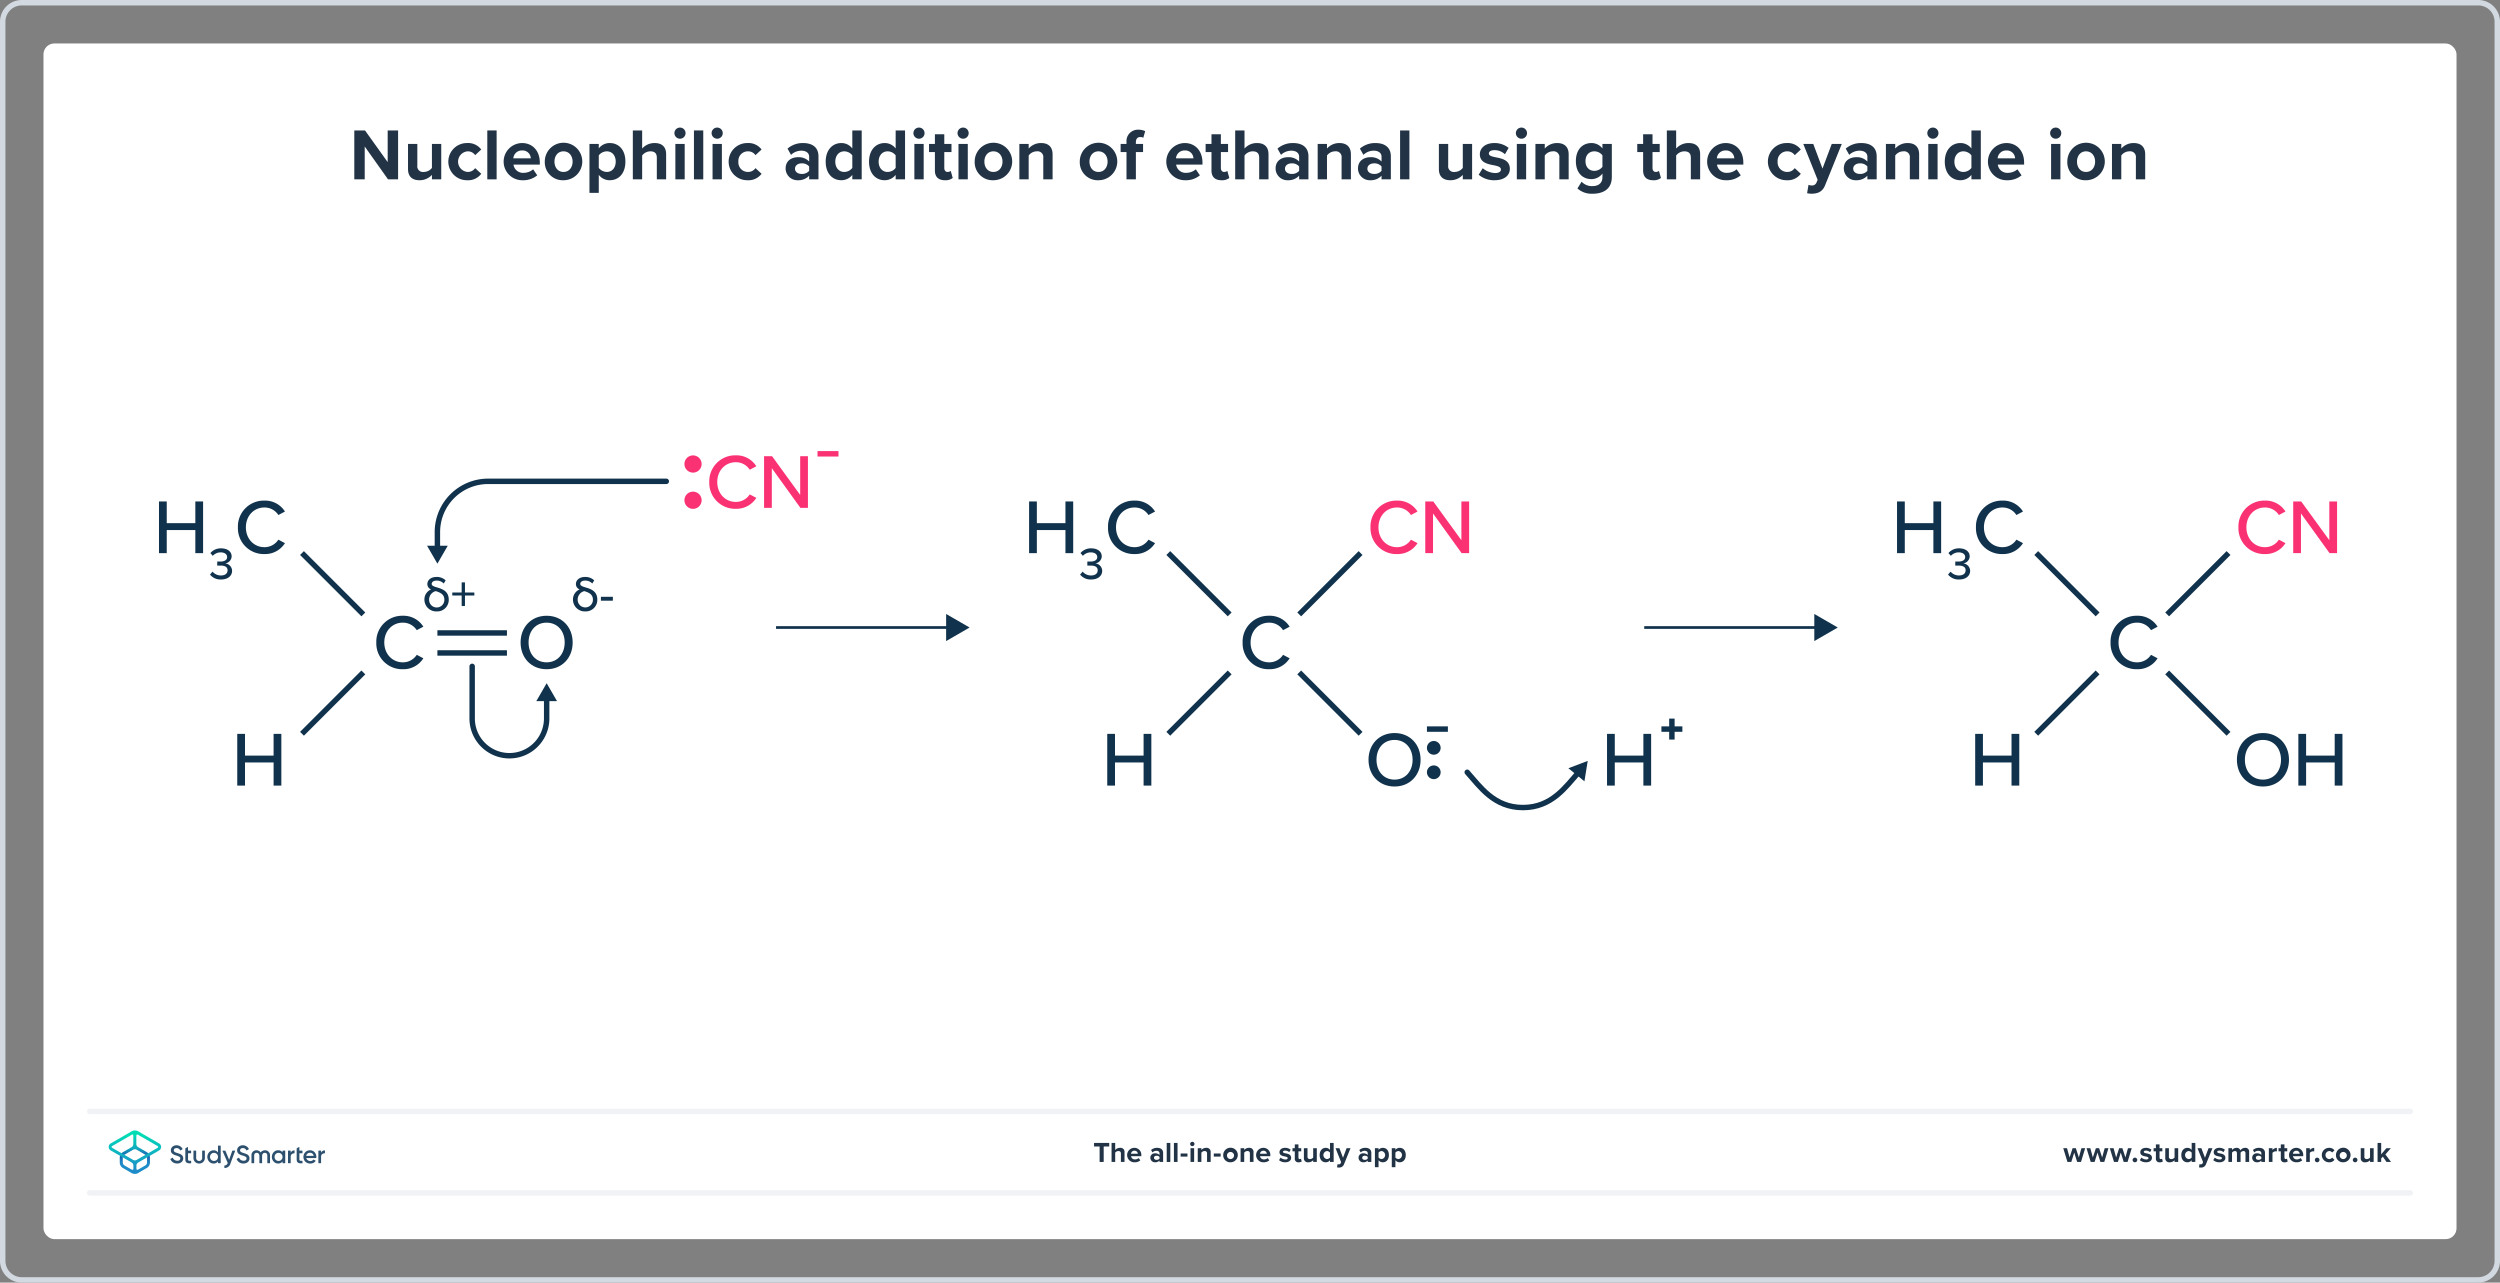 <svg xmlns="http://www.w3.org/2000/svg" xmlns:xlink="http://www.w3.org/1999/xlink" viewBox="0 0 920 472"><rect x="0" y="0" width="920" height="472" fill="#808080" stroke="none"/><defs><style>.a{fill:#fff;}.b{fill:#d2d9e0;}.c{fill:#213345;}.d,.e,.k,.m,.n,.o{fill:none;}.d{stroke:#f0f2f5;}.d,.n{stroke-linecap:round;}.d,.k,.m,.n,.o{stroke-miterlimit:10;}.d,.k,.m,.n{stroke-width:2px;}.f{fill:#2d506e;}.g{fill:url(#a);}.h{fill:url(#b);}.i{fill:#10324c;}.j{isolation:isolate;}.k,.n,.o{stroke:#10324c;}.l{fill:#fa3273;}.m{stroke:#fa3273;}</style><linearGradient id="a" x1="49.625" y1="-1969.857" x2="49.625" y2="-1957.211" gradientTransform="matrix(1, 0, 0, -1, 0, -1539.386)" gradientUnits="userSpaceOnUse"><stop offset="0" stop-color="#1e8cc8"/><stop offset="0.153" stop-color="#1e8cc8"/><stop offset="0.225" stop-color="#1d84c4"/><stop offset="0.336" stop-color="#1b6ebb"/><stop offset="0.4" stop-color="#195fb4"/><stop offset="0.46" stop-color="#176fb6"/><stop offset="0.576" stop-color="#1298bb"/><stop offset="0.634" stop-color="#0fafbe"/><stop offset="0.74" stop-color="#0cb7bc"/><stop offset="0.903" stop-color="#05ccb8"/><stop offset="1" stop-color="#00dcb4"/></linearGradient><linearGradient id="b" x1="49.647" y1="-1969.884" x2="49.647" y2="-1957.296" gradientTransform="matrix(1, 0, 0, -1, 0, -1539.386)" gradientUnits="userSpaceOnUse"><stop offset="0" stop-color="#1e8cc8"/><stop offset="0.624" stop-color="#0abebe"/><stop offset="0.758" stop-color="#08c3bc"/><stop offset="0.91" stop-color="#04d0b8"/><stop offset="1" stop-color="#00dcb4"/></linearGradient></defs><rect class="a" x="16" y="16" width="888" height="440" rx="4"/><path class="b" d="M912,2a6.007,6.007,0,0,1,6,6V464a6.007,6.007,0,0,1-6,6H8a6.007,6.007,0,0,1-6-6V8A6.007,6.007,0,0,1,8,2H912m0-2H8A8,8,0,0,0,0,8V464a8,8,0,0,0,8,8H912a8,8,0,0,0,8-8V8a8,8,0,0,0-8-8Z"/><path class="c" d="M764.386,427.6l-1.07-3.455L762.244,427.6h-1.428l-1.543-5.07h1.386l.944,3.412,1.113-3.412h1.187l1.112,3.412.945-3.412h1.386l-1.544,5.07Z"/><path class="c" d="M772.953,427.6l-1.07-3.455L770.812,427.6h-1.428l-1.543-5.07h1.386l.945,3.412,1.112-3.412h1.187l1.112,3.412.945-3.412h1.386l-1.543,5.07Z"/><path class="c" d="M781.52,427.6l-1.07-3.455L779.378,427.6H777.95l-1.543-5.07h1.386l.945,3.412,1.112-3.412h1.187l1.112,3.412.945-3.412h1.386l-1.543,5.07Z"/><path class="c" d="M785.654,426.014a.851.851,0,1,1-.851.852A.861.861,0,0,1,785.654,426.014Z"/><path class="c" d="M788.036,426.004a2.906,2.906,0,0,0,1.753.693c.578,0,.851-.201.851-.516,0-.357-.44-.482-1.018-.598-.871-.168-1.994-.379-1.994-1.586,0-.85.745-1.596,2.078-1.596a3.191,3.191,0,0,1,2.037.693l-.525.914a2.136,2.136,0,0,0-1.501-.588c-.483,0-.798.178-.798.471,0,.316.398.432.966.547.871.168,2.036.398,2.036,1.658,0,.935-.787,1.627-2.193,1.627a3.409,3.409,0,0,1-2.268-.787Z"/><path class="c" d="M793.367,426.34v-2.646h-.84v-1.164h.84v-1.387h1.344v1.387H795.74v1.164h-1.029v2.289c0,.315.168.557.462.557a.736.736,0,0,0,.462-.146l.283,1.008a1.65,1.65,0,0,1-1.112.324A1.267,1.267,0,0,1,793.367,426.34Z"/><path class="c" d="M800.242,427.6v-.641a2.372,2.372,0,0,1-1.785.766,1.452,1.452,0,0,1-1.638-1.596v-3.6h1.333v3.076a.815.815,0,0,0,.935.934,1.491,1.491,0,0,0,1.155-.578v-3.432h1.333v5.07Z"/><path class="c" d="M806.537,427.6v-.641a1.985,1.985,0,0,1-1.564.766c-1.28,0-2.246-.965-2.246-2.656,0-1.658.955-2.666,2.246-2.666a1.955,1.955,0,0,1,1.564.777v-2.582h1.344V427.6Zm0-3.434a1.464,1.464,0,0,0-1.154-.576,1.489,1.489,0,0,0,0,2.949,1.465,1.465,0,0,0,1.154-.578Z"/><path class="c" d="M809.422,428.387a1.144,1.144,0,0,0,.42.084.672.672,0,0,0,.703-.367l.19-.432-2.059-5.143h1.428l1.323,3.527,1.323-3.527h1.438l-2.383,5.898a1.839,1.839,0,0,1-1.921,1.228,3.73,3.73,0,0,1-.661-.072Z"/><path class="c" d="M815.055,426.004a2.906,2.906,0,0,0,1.753.693c.577,0,.851-.201.851-.516,0-.357-.441-.482-1.019-.598-.871-.168-1.994-.379-1.994-1.586,0-.85.745-1.596,2.078-1.596a3.189,3.189,0,0,1,2.037.693l-.525.914a2.135,2.135,0,0,0-1.501-.588c-.482,0-.798.178-.798.471,0,.316.399.432.966.547.871.168,2.037.398,2.037,1.658,0,.935-.788,1.627-2.194,1.627a3.409,3.409,0,0,1-2.268-.787Z"/><path class="c" d="M826.34,427.6v-3.203c0-.471-.209-.807-.756-.807a1.343,1.343,0,0,0-1.049.588V427.6h-1.344v-3.203c0-.471-.211-.807-.756-.807a1.362,1.362,0,0,0-1.051.598V427.6h-1.333v-5.07h1.333v.66a2.221,2.221,0,0,1,1.659-.787,1.344,1.344,0,0,1,1.407.924,2.151,2.151,0,0,1,1.742-.924,1.354,1.354,0,0,1,1.49,1.533V427.6Z"/><path class="c" d="M832.176,427.6v-.525a2.097,2.097,0,0,1-1.607.65,1.688,1.688,0,0,1-1.764-1.68,1.605,1.605,0,0,1,1.764-1.615,2.048,2.048,0,0,1,1.607.619v-.703c0-.516-.441-.852-1.113-.852a2.13,2.13,0,0,0-1.48.6l-.504-.893a3.325,3.325,0,0,1,2.216-.799c1.154,0,2.215.463,2.215,1.922V427.6Zm0-1.848a1.332,1.332,0,0,0-1.071-.442c-.524,0-.955.283-.955.766,0,.473.431.746.955.746a1.332,1.332,0,0,0,1.071-.441Z"/><path class="c" d="M834.935,427.6v-5.07h1.333v.691a2.17,2.17,0,0,1,1.617-.807v1.301a1.748,1.748,0,0,0-.367-.031,1.695,1.695,0,0,0-1.25.566v3.35Z"/><path class="c" d="M839.333,426.34v-2.646h-.84v-1.164h.84v-1.387h1.344v1.387h1.028v1.164h-1.028v2.289c0,.315.168.557.462.557a.736.736,0,0,0,.462-.146l.283,1.008a1.648,1.648,0,0,1-1.112.324A1.267,1.267,0,0,1,839.333,426.34Z"/><path class="c" d="M845.037,422.402a2.544,2.544,0,0,1,2.541,2.793v.293H843.81a1.366,1.366,0,0,0,1.459,1.176,2.067,2.067,0,0,0,1.354-.504l.588.861a3.125,3.125,0,0,1-2.09.703,2.662,2.662,0,1,1-.084-5.322Zm-1.249,2.184h2.499a1.175,1.175,0,0,0-1.25-1.123A1.219,1.219,0,0,0,843.788,424.586Z"/><path class="c" d="M848.679,427.6v-5.07h1.333v.691a2.17,2.17,0,0,1,1.617-.807v1.301a1.748,1.748,0,0,0-.367-.031,1.695,1.695,0,0,0-1.25.566v3.35Z"/><path class="c" d="M852.716,426.014a.851.851,0,1,1-.851.852A.861.861,0,0,1,852.716,426.014Z"/><path class="c" d="M857.085,422.402a2.336,2.336,0,0,1,2.005.924l-.871.809a1.255,1.255,0,0,0-1.07-.545,1.478,1.478,0,0,0,0,2.949,1.281,1.281,0,0,0,1.07-.547l.871.809a2.336,2.336,0,0,1-2.005.924,2.661,2.661,0,1,1,0-5.322Z"/><path class="c" d="M859.638,425.059a2.682,2.682,0,1,1,2.677,2.666A2.569,2.569,0,0,1,859.638,425.059Zm3.978,0a1.308,1.308,0,1,0-1.302,1.48A1.337,1.337,0,0,0,863.616,425.059Z"/><path class="c" d="M866.688,426.014a.851.851,0,1,1-.851.852A.861.861,0,0,1,866.688,426.014Z"/><path class="c" d="M872.175,427.6v-.641a2.374,2.374,0,0,1-1.785.766,1.452,1.452,0,0,1-1.638-1.596v-3.6h1.334v3.076a.815.815,0,0,0,.934.934,1.491,1.491,0,0,0,1.155-.578v-3.432h1.333v5.07Z"/><path class="c" d="M878.227,427.6l-1.344-1.953-.608.65V427.6h-1.334v-7.002h1.334v4.188l1.921-2.256h1.638l-2.006,2.299,2.068,2.772Z"/><line class="d" x1="33" y1="439" x2="887" y2="439"/><line class="d" x1="33" y1="409" x2="887" y2="409"/><path class="c" d="M404.658,427.599v-5.689h-2.047v-1.312h5.585v1.312h-2.037v5.689Z"/><path class="c" d="M412.489,427.599v-3.086c0-.704-.368-.924-.945-.924a1.474,1.474,0,0,0-1.154.598v3.412h-1.334v-7.002H410.39V423.19a2.344,2.344,0,0,1,1.784-.787,1.46,1.46,0,0,1,1.649,1.596v3.601Z"/><path class="c" d="M417.46,422.402a2.542,2.542,0,0,1,2.54,2.792v.294h-3.769a1.366,1.366,0,0,0,1.459,1.176,2.071,2.071,0,0,0,1.355-.504l.588.861a3.129,3.129,0,0,1-2.089.703,2.662,2.662,0,1,1-.084-5.322Zm-1.25,2.184h2.499a1.176,1.176,0,0,0-1.249-1.124A1.22,1.22,0,0,0,416.21,424.586Z"/><path class="c" d="M426.695,427.599v-.525a2.097,2.097,0,0,1-1.606.651,1.689,1.689,0,0,1-1.764-1.68,1.605,1.605,0,0,1,1.764-1.616,2.047,2.047,0,0,1,1.606.619v-.703c0-.515-.441-.851-1.113-.851a2.129,2.129,0,0,0-1.48.599l-.504-.893a3.325,3.325,0,0,1,2.215-.798c1.154,0,2.215.462,2.215,1.921v3.275Zm0-1.848a1.335,1.335,0,0,0-1.071-.441c-.524,0-.955.284-.955.767,0,.473.431.745.955.745a1.334,1.334,0,0,0,1.071-.44Z"/><path class="c" d="M429.35,427.599v-7.002h1.333v7.002Z"/><path class="c" d="M431.999,427.599v-7.002h1.334v7.002Z"/><path class="c" d="M434.468,425.625v-1.134h2.519v1.134Z"/><path class="c" d="M437.974,420.985a.805.805,0,0,1,.799-.799.798.798,0,1,1-.799.799Zm.137,6.613v-5.07h1.334v5.07Z"/><path class="c" d="M444.194,427.599v-3.065a.822.822,0,0,0-.934-.944,1.445,1.445,0,0,0-1.155.598v3.412h-1.333v-5.07h1.333v.661a2.323,2.323,0,0,1,1.774-.787,1.475,1.475,0,0,1,1.648,1.616v3.58Z"/><path class="c" d="M446.675,425.625v-1.134h2.519v1.134Z"/><path class="c" d="M450.146,425.058a2.682,2.682,0,1,1,2.677,2.667A2.568,2.568,0,0,1,450.146,425.058Zm3.978,0a1.308,1.308,0,1,0-1.302,1.48A1.338,1.338,0,0,0,454.124,425.058Z"/><path class="c" d="M459.957,427.599v-3.065a.823.823,0,0,0-.934-.944,1.44,1.44,0,0,0-1.154.598v3.412h-1.334v-5.07h1.334v.661a2.319,2.319,0,0,1,1.773-.787,1.475,1.475,0,0,1,1.648,1.616v3.58Z"/><path class="c" d="M464.929,422.402a2.542,2.542,0,0,1,2.54,2.792v.294H463.7a1.366,1.366,0,0,0,1.459,1.176,2.071,2.071,0,0,0,1.355-.504l.588.861a3.129,3.129,0,0,1-2.089.703,2.662,2.662,0,1,1-.084-5.322Zm-1.25,2.184h2.499a1.176,1.176,0,0,0-1.249-1.124A1.22,1.22,0,0,0,463.679,424.586Z"/><path class="c" d="M471.256,426.003a2.899,2.899,0,0,0,1.753.693c.578,0,.851-.2.851-.515,0-.357-.44-.483-1.019-.599-.871-.168-1.994-.378-1.994-1.585,0-.851.745-1.596,2.078-1.596a3.191,3.191,0,0,1,2.037.692l-.525.914a2.136,2.136,0,0,0-1.501-.588c-.483,0-.798.178-.798.472,0,.315.398.431.966.546.871.168,2.036.399,2.036,1.659,0,.934-.787,1.627-2.193,1.627a3.414,3.414,0,0,1-2.268-.787Z"/><path class="c" d="M476.482,426.339v-2.646h-.84v-1.165h.84v-1.386h1.344v1.386h1.028v1.165h-1.028v2.288c0,.316.168.557.462.557a.73.73,0,0,0,.462-.146l.283,1.008a1.648,1.648,0,0,1-1.112.325A1.268,1.268,0,0,1,476.482,426.339Z"/><path class="c" d="M483.253,427.599v-.641a2.373,2.373,0,0,1-1.785.767,1.452,1.452,0,0,1-1.638-1.596v-3.601h1.333v3.076a.815.815,0,0,0,.935.934,1.494,1.494,0,0,0,1.155-.577v-3.433h1.333v5.07Z"/><path class="c" d="M489.441,427.599v-.641a1.986,1.986,0,0,1-1.563.767c-1.281,0-2.247-.966-2.247-2.656,0-1.658.955-2.666,2.247-2.666a1.953,1.953,0,0,1,1.563.776v-2.582h1.344v7.002Zm0-3.433a1.465,1.465,0,0,0-1.154-.577,1.489,1.489,0,0,0,0,2.949,1.465,1.465,0,0,0,1.154-.577Z"/><path class="c" d="M492.223,428.386a1.144,1.144,0,0,0,.42.084.671.671,0,0,0,.703-.367l.189-.431-2.057-5.144h1.428l1.322,3.527,1.322-3.527h1.438l-2.383,5.899a1.841,1.841,0,0,1-1.921,1.228,3.643,3.643,0,0,1-.662-.073Z"/><path class="c" d="M503.316,427.599v-.525a2.097,2.097,0,0,1-1.606.651,1.689,1.689,0,0,1-1.764-1.68,1.605,1.605,0,0,1,1.764-1.616,2.047,2.047,0,0,1,1.606.619v-.703c0-.515-.441-.851-1.113-.851a2.129,2.129,0,0,0-1.48.599L500.22,423.2a3.325,3.325,0,0,1,2.215-.798c1.154,0,2.215.462,2.215,1.921v3.275Zm0-1.848a1.335,1.335,0,0,0-1.071-.441c-.524,0-.955.284-.955.767,0,.473.431.745.955.745a1.334,1.334,0,0,0,1.071-.44Z"/><path class="c" d="M507.304,429.53H505.97v-7.002h1.334v.641a1.955,1.955,0,0,1,1.563-.767c1.302,0,2.247.966,2.247,2.655s-.945,2.667-2.247,2.667a1.936,1.936,0,0,1-1.563-.776Zm1.144-5.941a1.491,1.491,0,0,0-1.144.577v1.795a1.522,1.522,0,0,0,1.144.577,1.489,1.489,0,0,0,0-2.949Z"/><path class="c" d="M513.509,429.53h-1.334v-7.002h1.334v.641a1.955,1.955,0,0,1,1.563-.767c1.302,0,2.247.966,2.247,2.655s-.945,2.667-2.247,2.667a1.936,1.936,0,0,1-1.563-.776Zm1.143-5.941a1.491,1.491,0,0,0-1.143.577v1.795a1.522,1.522,0,0,0,1.143.577,1.489,1.489,0,0,0,0-2.949Z"/><rect class="e" x="16" y="368" width="888" height="88"/><path class="f" d="M62.758,426.457l.675-.394a.143.143,0,0,1,.202.068,1.675,1.675,0,0,0,1.507,1.012c.809.09,1.203-.337,1.203-.855a.657.657,0,0,0-.326-.596,5.202,5.202,0,0,0-1.147-.461,4.216,4.216,0,0,1-1.36-.596,1.486,1.486,0,0,1-.63-1.304,1.675,1.675,0,0,1,.607-1.361,2.232,2.232,0,0,1,1.473-.506,2.419,2.419,0,0,1,2.204,1.304.131.131,0,0,1-.056.18l-.652.382a.144.144,0,0,1-.191-.056,1.365,1.365,0,0,0-1.293-.776c-.618,0-1.012.315-1.012.81,0,.483.315.697,1.304,1.012.247.079.427.135.54.18.124.034.281.101.483.18a1.766,1.766,0,0,1,.472.259,1.56,1.56,0,0,1,.663,1.327,1.688,1.688,0,0,1-.641,1.394,2.368,2.368,0,0,1-1.653.506,2.567,2.567,0,0,1-2.406-1.552C62.668,426.569,62.701,426.49,62.758,426.457Z"/><path class="f" d="M80.332,421.588h.776a.106.106,0,0,1,.113.112v6.24a.106.106,0,0,1-.113.112h-.776a.106.106,0,0,1-.112-.112v-.551a1.863,1.863,0,0,1-1.619.787,2.211,2.211,0,0,1-1.63-.697,2.56,2.56,0,0,1,0-3.463,2.153,2.153,0,0,1,1.63-.697,1.896,1.896,0,0,1,1.619.776v-2.395A.113.113,0,0,1,80.332,421.588Zm-1.574,5.633a1.415,1.415,0,0,0,1.046-.416,1.449,1.449,0,0,0,.416-1.068,1.441,1.441,0,0,0-1.462-1.484,1.382,1.382,0,0,0-1.046.427,1.423,1.423,0,0,0-.416,1.057,1.467,1.467,0,0,0,.416,1.068A1.415,1.415,0,0,0,78.758,427.221Z"/><path class="f" d="M85.65,423.432h.787a.087.087,0,0,1,.079.124L84.829,428.11a2.201,2.201,0,0,1-2.125,1.709.145.145,0,0,1-.135-.135v-.686a.113.113,0,0,1,.113-.112c.562,0,.888-.304,1.124-.911l-.596-1.372-1.315-3.036a.092.092,0,0,1,.079-.124h.821a.208.208,0,0,1,.191.124l1.327,3.227,1.136-3.216A.216.216,0,0,1,85.65,423.432Z"/><path class="f" d="M73.293,428.177a2.037,2.037,0,0,1-2.103-1.979v-2.654a.106.106,0,0,1,.113-.112h.776a.106.106,0,0,1,.112.112v2.44a1.112,1.112,0,1,0,2.204,0v-2.44a.106.106,0,0,1,.113-.112h.776a.106.106,0,0,1,.112.112v2.654A2.044,2.044,0,0,1,73.293,428.177Z"/><path class="f" d="M70.336,424.287v-.742a.106.106,0,0,0-.112-.112H69.189v-1.248a.092.092,0,0,0-.135-.079l-.776.45a.164.164,0,0,0-.079.146v3.913c0,1.034.439,1.484,1.529,1.484h.506a.106.106,0,0,0,.112-.113v-.697a.106.106,0,0,0-.112-.112h-.348c-.461,0-.686-.101-.686-.562v-2.215h1.034A.12.12,0,0,0,70.336,424.287Z"/><path class="f" d="M87.145,426.457l.675-.394a.142.142,0,0,1,.202.068,1.675,1.675,0,0,0,1.507,1.012c.809.09,1.203-.337,1.203-.855a.657.657,0,0,0-.326-.596,5.202,5.202,0,0,0-1.147-.461,4.216,4.216,0,0,1-1.361-.596,1.486,1.486,0,0,1-.63-1.304,1.675,1.675,0,0,1,.607-1.361,2.232,2.232,0,0,1,1.473-.506,2.42,2.42,0,0,1,2.204,1.304.131.131,0,0,1-.056.18l-.652.382a.144.144,0,0,1-.191-.056,1.365,1.365,0,0,0-1.293-.776c-.618,0-1.012.315-1.012.81,0,.483.315.697,1.304,1.012.247.079.427.135.54.18.124.034.281.101.483.18a1.766,1.766,0,0,1,.472.259,1.56,1.56,0,0,1,.663,1.327,1.688,1.688,0,0,1-.641,1.394,2.368,2.368,0,0,1-1.653.506,2.567,2.567,0,0,1-2.406-1.552A.104.104,0,0,1,87.145,426.457Z"/><path class="f" d="M111.308,424.287v-.742a.106.106,0,0,0-.112-.112h-1.034v-1.248a.092.092,0,0,0-.135-.079l-.776.45a.164.164,0,0,0-.079.146v3.913c0,1.034.439,1.484,1.529,1.484h.506a.106.106,0,0,0,.112-.113v-.697a.106.106,0,0,0-.112-.112h-.349c-.461,0-.686-.101-.686-.562v-2.215h1.034A.12.12,0,0,0,111.308,424.287Z"/><path class="f" d="M97.501,423.308a1.93,1.93,0,0,0-1.563.776,1.931,1.931,0,0,0-1.563-.776,1.765,1.765,0,0,0-1.833,1.878v2.755a.106.106,0,0,0,.113.112h.776a.106.106,0,0,0,.112-.112v-2.687c0-.641.337-1.012.9-1.012.618,0,1.012.405,1.012,1.226v2.474a.106.106,0,0,0,.112.112h.776a.106.106,0,0,0,.113-.112v-2.474c0-.81.394-1.226,1.012-1.226.551,0,.9.371.9,1.012v2.687a.106.106,0,0,0,.113.112h.776a.106.106,0,0,0,.112-.112v-2.755A1.798,1.798,0,0,0,97.501,423.308Z"/><path class="f" d="M104.079,423.432h.776a.106.106,0,0,1,.113.112v4.396a.106.106,0,0,1-.113.112h-.776a.106.106,0,0,1-.112-.112v-.551a1.863,1.863,0,0,1-1.619.787,2.181,2.181,0,0,1-1.63-.708,2.56,2.56,0,0,1,0-3.463,2.164,2.164,0,0,1,1.63-.708,1.882,1.882,0,0,1,1.619.776v-.54A.12.12,0,0,1,104.079,423.432Zm-1.574,3.789a1.415,1.415,0,0,0,1.046-.416,1.449,1.449,0,0,0,.416-1.068,1.441,1.441,0,0,0-1.462-1.484,1.382,1.382,0,0,0-1.046.427,1.423,1.423,0,0,0-.416,1.057,1.467,1.467,0,0,0,.416,1.068A1.415,1.415,0,0,0,102.505,427.221Z"/><path class="f" d="M106.991,424.208a1.371,1.371,0,0,1,1.304-.855.106.106,0,0,1,.113.112v.843a.106.106,0,0,1-.113.112,1.443,1.443,0,0,0-.888.281,1.179,1.179,0,0,0-.427,1.012v2.226a.106.106,0,0,1-.112.112h-.776a.106.106,0,0,1-.112-.112v-4.396a.106.106,0,0,1,.112-.112h.776a.106.106,0,0,1,.112.112v.663Z"/><path class="f" d="M118.167,424.208a1.371,1.371,0,0,1,1.304-.855.106.106,0,0,1,.113.112v.843a.106.106,0,0,1-.113.112,1.443,1.443,0,0,0-.888.281,1.179,1.179,0,0,0-.427,1.012v2.226a.106.106,0,0,1-.112.112h-.776a.106.106,0,0,1-.112-.112v-4.396a.106.106,0,0,1,.112-.112h.776a.106.106,0,0,1,.112.112v.663Z"/><path class="f" d="M112.703,426.176a1.554,1.554,0,0,0,2.62.596.122.122,0,0,1,.146-.034l.63.371a.104.104,0,0,1,.034.157,2.285,2.285,0,0,1-1.956.911,2.504,2.504,0,0,1-1.821-.686,2.528,2.528,0,0,1-.011-3.474,2.33,2.33,0,0,1,1.754-.708,2.167,2.167,0,0,1,1.664.708,2.458,2.458,0,0,1,.652,1.732c0,.079-.011.191-.022.315a.119.119,0,0,1-.112.101h-3.576Zm2.71-.821a1.28,1.28,0,0,0-1.327-1.136,1.34,1.34,0,0,0-1.394,1.136Z"/><path class="g" d="M50.209,431.112l.517-.641,2.732-1.574a1.308,1.308,0,0,0,.652-1.136V426.052a1.239,1.239,0,0,0-.045-.349l-.337-.573a1.324,1.324,0,0,0-.281-.214l-3.148-1.821a1.355,1.355,0,0,0-.652-.18,1.214,1.214,0,0,0-.652.18l-3.148,1.821a1.687,1.687,0,0,0-.281.214l-.337.573a1.188,1.188,0,0,0-.045.349v1.709a1.308,1.308,0,0,0,.652,1.136l2.732,1.574.461.708-.54.528-3.238-1.867a2.356,2.356,0,0,1-1.181-2.046V426.03a2.645,2.645,0,0,1,.146-.832v-.011l.371-.652.011-.011a2.108,2.108,0,0,1,.641-.54L48.41,422.15a1.308,1.308,0,0,0,.652-1.136v-3.182l.528-.618.585.618v3.171a1.308,1.308,0,0,0,.652,1.136l3.171,1.833a2.48,2.48,0,0,1,.641.54l.011.011.371.652.011.022a2.36,2.36,0,0,1,.146.832v1.765a2.357,2.357,0,0,1-1.181,2.046L50.76,431.708Z"/><path class="h" d="M49.647,432a2.409,2.409,0,0,1-1.181-.315l-.034-.022.045-1.259.079.045a.329.329,0,0,0,.18.045.35.35,0,0,0,.348-.348V428.93a1.308,1.308,0,0,0-.652-1.136l-7.691-4.43a1.498,1.498,0,0,1,0-2.586l7.724-4.464a2.371,2.371,0,0,1,2.361,0l7.725,4.464a1.498,1.498,0,0,1,0,2.586l-7.691,4.441a1.308,1.308,0,0,0-.652,1.136v1.214a.356.356,0,0,0,.101.259.349.349,0,0,0,.247.101.355.355,0,0,0,.18-.045l.079-.045.045,1.259-.034.022A2.656,2.656,0,0,1,49.647,432Zm-.911-14.493a.355.355,0,0,0-.18.045l-7.309,4.216a.346.346,0,0,0,0,.607l7.736,4.464a1.356,1.356,0,0,0,.652.18,1.214,1.214,0,0,0,.652-.18l7.736-4.464a.346.346,0,0,0,0-.607l-7.309-4.216a.329.329,0,0,0-.18-.045.35.35,0,0,0-.349.348v.056H49.074v-.056A.328.328,0,0,0,48.736,417.507Z"/><path class="c" d="M142.799,66.004,134.215,53.91V66.004h-3.832V47.999h3.94L142.664,59.66V47.999h3.832V66.004Z"/><path class="c" d="M158.949,66.004V64.357a6.102,6.102,0,0,1-4.588,1.97c-2.861,0-4.211-1.565-4.211-4.103V52.966h3.428V60.875a2.096,2.096,0,0,0,2.402,2.402,3.837,3.837,0,0,0,2.969-1.484V52.966h3.428V66.004Z"/><path class="c" d="M171.943,52.643a6.008,6.008,0,0,1,5.155,2.375l-2.241,2.078a3.221,3.221,0,0,0-2.752-1.403,3.802,3.802,0,0,0,0,7.585,3.286,3.286,0,0,0,2.752-1.404l2.241,2.079a6.011,6.011,0,0,1-5.155,2.375,6.843,6.843,0,1,1,0-13.684Z"/><path class="c" d="M179.328,66.004V47.999h3.428V66.004Z"/><path class="c" d="M192.12,52.643c3.888,0,6.532,2.914,6.532,7.18v.756h-9.69a3.513,3.513,0,0,0,3.752,3.023,5.33,5.33,0,0,0,3.482-1.297l1.512,2.215a8.039,8.039,0,0,1-5.372,1.808,6.843,6.843,0,1,1-.216-13.684Zm-3.212,5.613h6.424a3.019,3.019,0,0,0-3.212-2.888A3.134,3.134,0,0,0,188.908,58.256Z"/><path class="c" d="M200.484,59.471a6.897,6.897,0,1,1,6.883,6.856A6.603,6.603,0,0,1,200.484,59.471Zm10.23,0c0-2.023-1.215-3.778-3.348-3.778s-3.32,1.755-3.32,3.778c0,2.052,1.188,3.807,3.32,3.807S210.715,61.523,210.715,59.471Z"/><path class="c" d="M220.348,70.971h-3.429V52.966h3.429v1.647a5.034,5.034,0,0,1,4.021-1.97c3.348,0,5.776,2.482,5.776,6.828s-2.429,6.856-5.776,6.856a4.981,4.981,0,0,1-4.021-1.997ZM223.29,55.692a3.837,3.837,0,0,0-2.942,1.484V61.793a3.925,3.925,0,0,0,2.942,1.484c1.97,0,3.293-1.539,3.293-3.807C226.583,57.23,225.26,55.692,223.29,55.692Z"/><path class="c" d="M241.711,66.004V58.067c0-1.809-.945-2.375-2.43-2.375a3.796,3.796,0,0,0-2.969,1.538v8.773h-3.429V47.999h3.429v6.667a6.035,6.035,0,0,1,4.589-2.023c2.861,0,4.237,1.564,4.237,4.103v9.259Z"/><path class="c" d="M248.185,48.998a2.051,2.051,0,1,1,2.052,2.051A2.068,2.068,0,0,1,248.185,48.998Zm.351,17.006V52.966h3.429V66.004Z"/><path class="c" d="M255.372,66.004V47.999h3.429V66.004Z"/><path class="c" d="M261.87,48.998a2.051,2.051,0,1,1,2.052,2.051A2.068,2.068,0,0,1,261.87,48.998Zm.351,17.006V52.966h3.429V66.004Z"/><path class="c" d="M275.1,52.643a6.009,6.009,0,0,1,5.156,2.375l-2.24,2.078a3.225,3.225,0,0,0-2.754-1.403,3.483,3.483,0,0,0-3.536,3.778,3.507,3.507,0,0,0,3.536,3.807,3.29,3.29,0,0,0,2.754-1.404l2.24,2.079a6.012,6.012,0,0,1-5.156,2.375,6.843,6.843,0,1,1,0-13.684Z"/><path class="c" d="M297.77,66.004v-1.35a5.395,5.395,0,0,1-4.13,1.673,4.343,4.343,0,0,1-4.534-4.319c0-3.049,2.456-4.156,4.534-4.156a5.269,5.269,0,0,1,4.13,1.593V57.636c0-1.323-1.134-2.187-2.861-2.187a5.483,5.483,0,0,0-3.806,1.539l-1.296-2.295a8.554,8.554,0,0,1,5.695-2.051c2.97,0,5.695,1.188,5.695,4.939v8.422Zm0-4.751a3.428,3.428,0,0,0-2.753-1.134c-1.35,0-2.456.729-2.456,1.971,0,1.215,1.107,1.916,2.456,1.916a3.428,3.428,0,0,0,2.753-1.134Z"/><path class="c" d="M313.651,66.004V64.357a5.115,5.115,0,0,1-4.021,1.97c-3.294,0-5.776-2.483-5.776-6.829,0-4.265,2.456-6.855,5.776-6.855a5.018,5.018,0,0,1,4.021,1.997V47.999h3.455V66.004Zm0-8.827a3.768,3.768,0,0,0-2.969-1.484c-1.944,0-3.294,1.538-3.294,3.806,0,2.24,1.35,3.779,3.294,3.779a3.771,3.771,0,0,0,2.969-1.484Z"/><path class="c" d="M329.603,66.004V64.357a5.115,5.115,0,0,1-4.021,1.97c-3.294,0-5.776-2.483-5.776-6.829,0-4.265,2.456-6.855,5.776-6.855a5.018,5.018,0,0,1,4.021,1.997V47.999h3.455V66.004Zm0-8.827a3.768,3.768,0,0,0-2.969-1.484c-1.944,0-3.294,1.538-3.294,3.806,0,2.24,1.35,3.779,3.294,3.779a3.771,3.771,0,0,0,2.969-1.484Z"/><path class="c" d="M336.137,48.998a2.051,2.051,0,1,1,2.052,2.051A2.068,2.068,0,0,1,336.137,48.998Zm.351,17.006V52.966h3.429V66.004Z"/><path class="c" d="M344.044,62.764V55.962h-2.159V52.966h2.159V49.402h3.455v3.563h2.646v2.996H347.499v5.885c0,.809.433,1.431,1.188,1.431a1.877,1.877,0,0,0,1.188-.378l.729,2.591a4.231,4.231,0,0,1-2.861.837C345.34,66.327,344.044,65.086,344.044,62.764Z"/><path class="c" d="M352.369,48.998a2.051,2.051,0,1,1,2.052,2.051A2.068,2.068,0,0,1,352.369,48.998Zm.351,17.006V52.966h3.429V66.004Z"/><path class="c" d="M358.69,59.471a6.897,6.897,0,1,1,6.883,6.856A6.602,6.602,0,0,1,358.69,59.471Zm10.229,0c0-2.023-1.215-3.778-3.347-3.778s-3.32,1.755-3.32,3.778c0,2.052,1.188,3.807,3.32,3.807S368.919,61.523,368.919,59.471Z"/><path class="c" d="M383.924,66.004V58.121a2.115,2.115,0,0,0-2.402-2.429,3.71,3.71,0,0,0-2.969,1.538v8.773H375.124V52.966h3.429v1.7a5.971,5.971,0,0,1,4.562-2.023c2.861,0,4.238,1.619,4.238,4.156v9.205Z"/><path class="c" d="M397.361,59.471a6.897,6.897,0,1,1,6.883,6.856A6.602,6.602,0,0,1,397.361,59.471Zm10.229,0c0-2.023-1.215-3.778-3.347-3.778s-3.32,1.755-3.32,3.778c0,2.052,1.188,3.807,3.32,3.807S407.591,61.523,407.591,59.471Z"/><path class="c" d="M418.004,55.962v10.042h-3.455V55.962H412.39V52.966h2.159v-.702a4.202,4.202,0,0,1,4.4-4.534,5.541,5.541,0,0,1,2.483.54l-.702,2.43a2.101,2.101,0,0,0-1.107-.27c-.972,0-1.62.647-1.62,1.89v.647h2.646v2.996Z"/><path class="c" d="M435.978,52.643c3.887,0,6.532,2.914,6.532,7.18v.756h-9.69a3.513,3.513,0,0,0,3.752,3.023,5.325,5.325,0,0,0,3.481-1.297l1.512,2.215a8.037,8.037,0,0,1-5.371,1.808,6.843,6.843,0,1,1-.216-13.684Zm-3.213,5.613H439.19a3.02,3.02,0,0,0-3.212-2.888A3.134,3.134,0,0,0,432.765,58.256Z"/><path class="c" d="M445.826,62.764V55.962H443.667V52.966h2.159V49.402h3.455v3.563h2.646v2.996h-2.646v5.885c0,.809.433,1.431,1.188,1.431a1.876,1.876,0,0,0,1.188-.378l.729,2.591a4.231,4.231,0,0,1-2.861.837C447.122,66.327,445.826,65.086,445.826,62.764Z"/><path class="c" d="M463.38,66.004V58.067c0-1.809-.945-2.375-2.43-2.375a3.796,3.796,0,0,0-2.969,1.538v8.773h-3.429V47.999h3.429v6.667a6.035,6.035,0,0,1,4.589-2.023c2.861,0,4.237,1.564,4.237,4.103v9.259Z"/><path class="c" d="M478.082,66.004v-1.35a5.395,5.395,0,0,1-4.13,1.673,4.343,4.343,0,0,1-4.534-4.319c0-3.049,2.456-4.156,4.534-4.156a5.269,5.269,0,0,1,4.13,1.593V57.636c0-1.323-1.134-2.187-2.861-2.187a5.483,5.483,0,0,0-3.806,1.539l-1.296-2.295a8.554,8.554,0,0,1,5.695-2.051c2.97,0,5.695,1.188,5.695,4.939v8.422Zm0-4.751a3.428,3.428,0,0,0-2.753-1.134c-1.35,0-2.456.729-2.456,1.971,0,1.215,1.107,1.916,2.456,1.916a3.428,3.428,0,0,0,2.753-1.134Z"/><path class="c" d="M493.704,66.004V58.121a2.115,2.115,0,0,0-2.402-2.429,3.71,3.71,0,0,0-2.969,1.538v8.773h-3.429V52.966h3.429v1.7a5.971,5.971,0,0,1,4.561-2.023c2.861,0,4.238,1.619,4.238,4.156v9.205Z"/><path class="c" d="M508.406,66.004v-1.35a5.395,5.395,0,0,1-4.13,1.673,4.343,4.343,0,0,1-4.534-4.319c0-3.049,2.456-4.156,4.534-4.156a5.268,5.268,0,0,1,4.13,1.593V57.636c0-1.323-1.134-2.187-2.861-2.187a5.482,5.482,0,0,0-3.806,1.539l-1.296-2.295a8.554,8.554,0,0,1,5.695-2.051c2.97,0,5.695,1.188,5.695,4.939v8.422Zm0-4.751a3.428,3.428,0,0,0-2.753-1.134c-1.35,0-2.456.729-2.456,1.971,0,1.215,1.106,1.916,2.456,1.916a3.428,3.428,0,0,0,2.753-1.134Z"/><path class="c" d="M515.232,66.004V47.999h3.429V66.004Z"/><path class="c" d="M538.308,66.004V64.357a6.103,6.103,0,0,1-4.589,1.97c-2.861,0-4.211-1.565-4.211-4.103V52.966h3.429V60.875a2.096,2.096,0,0,0,2.402,2.402,3.837,3.837,0,0,0,2.969-1.484V52.966h3.429V66.004Z"/><path class="c" d="M545.639,61.9a7.46,7.46,0,0,0,4.508,1.781c1.484,0,2.187-.513,2.187-1.322,0-.918-1.134-1.242-2.619-1.539-2.24-.432-5.128-.971-5.128-4.075,0-2.187,1.916-4.103,5.345-4.103a8.194,8.194,0,0,1,5.236,1.781l-1.35,2.348a5.505,5.505,0,0,0-3.86-1.512c-1.241,0-2.051.459-2.051,1.215,0,.811,1.025,1.107,2.482,1.404,2.241.432,5.237,1.025,5.237,4.265,0,2.402-2.024,4.184-5.642,4.184a8.779,8.779,0,0,1-5.831-2.024Z"/><path class="c" d="M557.841,48.998a2.051,2.051,0,1,1,2.052,2.051A2.068,2.068,0,0,1,557.841,48.998Zm.351,17.006V52.966H561.62V66.004Z"/><path class="c" d="M573.841,66.004V58.121a2.115,2.115,0,0,0-2.402-2.429,3.71,3.71,0,0,0-2.969,1.538v8.773H565.041V52.966H568.47v1.7a5.971,5.971,0,0,1,4.561-2.023c2.861,0,4.238,1.619,4.238,4.156v9.205Z"/><path class="c" d="M582.029,66.867a5.184,5.184,0,0,0,4.076,1.619c1.647,0,3.59-.729,3.59-3.293V63.871a5.077,5.077,0,0,1-4.021,2.051c-3.267,0-5.75-2.294-5.75-6.64,0-4.265,2.457-6.64,5.75-6.64a5.018,5.018,0,0,1,4.021,1.997V52.966H593.15V65.113c0,4.966-3.833,6.181-7.045,6.181a7.856,7.856,0,0,1-5.614-1.943Zm7.666-9.69a3.714,3.714,0,0,0-2.941-1.484c-1.944,0-3.294,1.35-3.294,3.59s1.35,3.59,3.294,3.59a3.795,3.795,0,0,0,2.941-1.484Z"/><path class="c" d="M604.671,62.764V55.962h-2.159V52.966h2.159V49.402h3.455v3.563h2.646v2.996H608.126v5.885c0,.809.433,1.431,1.188,1.431a1.877,1.877,0,0,0,1.188-.378l.729,2.591a4.231,4.231,0,0,1-2.861.837C605.967,66.327,604.671,65.086,604.671,62.764Z"/><path class="c" d="M622.225,66.004V58.067c0-1.809-.945-2.375-2.43-2.375a3.796,3.796,0,0,0-2.969,1.538v8.773h-3.429V47.999h3.429v6.667a6.035,6.035,0,0,1,4.589-2.023c2.861,0,4.237,1.564,4.237,4.103v9.259Z"/><path class="c" d="M635.011,52.643c3.887,0,6.532,2.914,6.532,7.18v.756h-9.691a3.513,3.513,0,0,0,3.752,3.023,5.325,5.325,0,0,0,3.481-1.297l1.512,2.215a8.037,8.037,0,0,1-5.371,1.808,6.843,6.843,0,1,1-.216-13.684Zm-3.213,5.613h6.425a3.02,3.02,0,0,0-3.212-2.888A3.134,3.134,0,0,0,631.798,58.256Z"/><path class="c" d="M657.545,52.643a6.009,6.009,0,0,1,5.155,2.375l-2.24,2.078a3.225,3.225,0,0,0-2.754-1.403,3.483,3.483,0,0,0-3.536,3.778,3.507,3.507,0,0,0,3.536,3.807A3.29,3.29,0,0,0,660.46,61.873l2.24,2.079a6.011,6.011,0,0,1-5.155,2.375,6.843,6.843,0,1,1,0-13.684Z"/><path class="c" d="M665.525,68.027a2.945,2.945,0,0,0,1.079.217,1.729,1.729,0,0,0,1.809-.945l.486-1.106-5.291-13.227h3.671l3.401,9.069,3.401-9.069h3.697l-6.127,15.17c-.972,2.456-2.699,3.104-4.939,3.158a9.43,9.43,0,0,1-1.701-.188Z"/><path class="c" d="M687.191,66.004v-1.35a5.395,5.395,0,0,1-4.13,1.673,4.343,4.343,0,0,1-4.534-4.319c0-3.049,2.456-4.156,4.534-4.156a5.269,5.269,0,0,1,4.13,1.593V57.636c0-1.323-1.134-2.187-2.861-2.187a5.483,5.483,0,0,0-3.806,1.539l-1.296-2.295a8.554,8.554,0,0,1,5.695-2.051c2.97,0,5.695,1.188,5.695,4.939v8.422Zm0-4.751a3.428,3.428,0,0,0-2.753-1.134c-1.35,0-2.456.729-2.456,1.971,0,1.215,1.107,1.916,2.456,1.916a3.428,3.428,0,0,0,2.753-1.134Z"/><path class="c" d="M702.814,66.004V58.121a2.115,2.115,0,0,0-2.402-2.429,3.71,3.71,0,0,0-2.969,1.538v8.773h-3.429V52.966h3.429v1.7a5.971,5.971,0,0,1,4.561-2.023c2.861,0,4.238,1.619,4.238,4.156v9.205Z"/><path class="c" d="M709.254,48.998a2.051,2.051,0,1,1,2.052,2.051A2.068,2.068,0,0,1,709.254,48.998Zm.351,17.006V52.966h3.429V66.004Z"/><path class="c" d="M725.482,66.004V64.357a5.115,5.115,0,0,1-4.021,1.97c-3.294,0-5.777-2.483-5.777-6.829,0-4.265,2.457-6.855,5.777-6.855a5.018,5.018,0,0,1,4.021,1.997V47.999h3.455V66.004Zm0-8.827a3.768,3.768,0,0,0-2.969-1.484c-1.944,0-3.294,1.538-3.294,3.806,0,2.24,1.35,3.779,3.294,3.779a3.771,3.771,0,0,0,2.969-1.484Z"/><path class="c" d="M738.342,52.643c3.887,0,6.532,2.914,6.532,7.18v.756h-9.69a3.513,3.513,0,0,0,3.752,3.023,5.325,5.325,0,0,0,3.482-1.297l1.512,2.215a8.037,8.037,0,0,1-5.371,1.808,6.843,6.843,0,1,1-.216-13.684Zm-3.213,5.613h6.425a3.02,3.02,0,0,0-3.212-2.888A3.134,3.134,0,0,0,735.129,58.256Z"/><path class="c" d="M754.451,48.998a2.051,2.051,0,1,1,2.052,2.051A2.068,2.068,0,0,1,754.451,48.998Zm.351,17.006V52.966h3.429V66.004Z"/><path class="c" d="M760.771,59.471a6.897,6.897,0,1,1,6.883,6.856A6.602,6.602,0,0,1,760.771,59.471Zm10.23,0c0-2.023-1.215-3.778-3.347-3.778s-3.32,1.755-3.32,3.778c0,2.052,1.188,3.807,3.32,3.807S771.001,61.523,771.001,59.471Z"/><path class="c" d="M786.005,66.004V58.121a2.115,2.115,0,0,0-2.402-2.429,3.71,3.71,0,0,0-2.969,1.538v8.773h-3.429V52.966h3.429v1.7a5.971,5.971,0,0,1,4.561-2.023c2.861,0,4.238,1.619,4.238,4.156v9.205Z"/><rect class="e" x="16" y="16" width="888" height="80"/><path class="i" d="M138.482,236.438a9.525,9.525,0,0,1,9.754-9.839,8.599,8.599,0,0,1,7.557,4.021l-2.424,1.283a6.029,6.029,0,0,0-5.133-2.767c-3.85,0-6.816,3.023-6.816,7.301,0,4.25,2.967,7.301,6.816,7.301a6.029,6.029,0,0,0,5.133-2.766l2.424,1.283a8.634,8.634,0,0,1-7.557,4.02A9.525,9.525,0,0,1,138.482,236.438Z"/><path class="i" d="M71.885,203.559V195.06H61.361v8.499H58.509V184.537h2.853v7.984H71.885v-7.984h2.852v19.021Z"/><path class="i" d="M78.209,210.36a4.041,4.041,0,0,0,3.094,1.414c1.53,0,2.445-.732,2.445-1.897,0-1.23-.998-1.746-2.611-1.746-.449,0-1.031,0-1.197.017v-1.514c.182.017.765.017,1.197.017,1.347,0,2.444-.499,2.444-1.647,0-1.131-1.065-1.73-2.378-1.73a3.871,3.871,0,0,0-2.894,1.28l-.881-1.031a4.998,4.998,0,0,1,3.925-1.73c2.262,0,3.892,1.114,3.892,2.977a2.713,2.713,0,0,1-2.411,2.562,2.801,2.801,0,0,1,2.577,2.711c0,1.863-1.547,3.21-4.058,3.21a4.923,4.923,0,0,1-4.075-1.812Z"/><path class="i" d="M87.551,194.061a9.524,9.524,0,0,1,9.753-9.839,8.603,8.603,0,0,1,7.558,4.021l-2.424,1.283a6.031,6.031,0,0,0-5.134-2.767c-3.851,0-6.815,3.023-6.815,7.301,0,4.25,2.965,7.301,6.815,7.301a6.03,6.03,0,0,0,5.134-2.766l2.424,1.283a8.638,8.638,0,0,1-7.558,4.02A9.524,9.524,0,0,1,87.551,194.061Z"/><path class="i" d="M100.684,289.094v-8.499H90.16v8.499H87.308V270.072H90.16v7.984h10.523v-7.984h2.852v19.021Z"/><g class="j"><path class="i" d="M165.143,220.706a4.241,4.241,0,0,1-4.388,4.296,4.356,4.356,0,0,1-4.571-4.351,3.985,3.985,0,0,1,2.46-3.745,2.071,2.071,0,0,1-1.376-1.964c0-1.413,1.211-2.625,3.396-2.625a4.652,4.652,0,0,1,3.341,1.267l-.716,1.156a3.486,3.486,0,0,0-2.625-1.083c-1.12,0-1.799.514-1.799,1.23,0,.68.862.955,1.964,1.285C162.682,216.723,165.143,217.476,165.143,220.706Zm-1.616,0c0-2.056-1.579-2.661-3.157-3.176a3.218,3.218,0,0,0-2.459,3.121,2.809,2.809,0,1,0,5.616.055Z"/><path class="i" d="M171.106,219.145v3.856h-1.212v-3.856h-3.451v-1.101h3.451v-3.727h1.212v3.727h3.451v1.101Z"/></g><path class="i" d="M201.158,226.599c5.676,0,9.583,4.192,9.583,9.839s-3.907,9.839-9.583,9.839-9.582-4.191-9.582-9.839S195.483,226.599,201.158,226.599Zm0,2.538c-4.078,0-6.644,3.108-6.644,7.301,0,4.164,2.566,7.301,6.644,7.301,4.021,0,6.646-3.137,6.646-7.301C207.804,232.245,205.18,229.137,201.158,229.137Z"/><g class="j"><path class="i" d="M219.812,220.706a4.24,4.24,0,0,1-4.387,4.296,4.356,4.356,0,0,1-4.571-4.351,3.983,3.983,0,0,1,2.46-3.745,2.07,2.07,0,0,1-1.377-1.964c0-1.413,1.211-2.625,3.397-2.625a4.649,4.649,0,0,1,3.34,1.267l-.715,1.156a3.489,3.489,0,0,0-2.625-1.083c-1.12,0-1.799.514-1.799,1.23,0,.68.862.955,1.963,1.285C217.352,216.723,219.812,217.476,219.812,220.706Zm-1.615,0c0-2.056-1.579-2.661-3.158-3.176a3.218,3.218,0,0,0-2.459,3.121,2.809,2.809,0,1,0,5.617.055Z"/><path class="i" d="M221.131,221.055V219.623h4.406v1.432Z"/></g><line class="k" x1="133.713" y1="226.103" x2="111.132" y2="203.522"/><line class="k" x1="133.713" y1="247.451" x2="111.132" y2="270.031"/><path class="l" d="M261.016,177.402a9.525,9.525,0,0,1,9.754-9.839,8.599,8.599,0,0,1,7.557,4.021l-2.424,1.283a6.029,6.029,0,0,0-5.133-2.767c-3.85,0-6.816,3.023-6.816,7.301,0,4.25,2.967,7.301,6.816,7.301a6.028,6.028,0,0,0,5.133-2.766l2.424,1.283a8.634,8.634,0,0,1-7.557,4.02A9.525,9.525,0,0,1,261.016,177.402Z"/><path class="l" d="M294.553,186.899l-10.523-14.601v14.601h-2.852V167.878h2.938l10.352,14.259V167.878h2.852v19.021Z"/><line class="m" x1="300.849" y1="167" x2="308.559" y2="167"/><path class="l" d="M251.87,170.787a3.165,3.165,0,1,1,3.165,3.136A3.176,3.176,0,0,1,251.87,170.787Z"/><path class="l" d="M251.87,184.123a3.165,3.165,0,1,1,3.165,3.136A3.175,3.175,0,0,1,251.87,184.123Z"/><path class="n" d="M245.195,177.129H179.644a18.681,18.681,0,0,0-18.681,18.681v7.223"/><polygon class="i" points="160.963 207.43 164.77 200.836 157.156 200.836 160.963 207.43"/><line class="k" x1="160.963" y1="232.928" x2="186.553" y2="232.928"/><line class="k" x1="160.963" y1="240.288" x2="186.553" y2="240.288"/><path class="i" d="M457.28,236.438a9.525,9.525,0,0,1,9.754-9.839,8.604,8.604,0,0,1,7.558,4.021l-2.425,1.283a6.029,6.029,0,0,0-5.133-2.767c-3.851,0-6.816,3.023-6.816,7.301,0,4.25,2.966,7.301,6.816,7.301a6.029,6.029,0,0,0,5.133-2.766l2.425,1.283a8.638,8.638,0,0,1-7.558,4.02A9.525,9.525,0,0,1,457.28,236.438Z"/><path class="i" d="M392.086,203.559V195.06H381.562v8.499h-2.852V184.537h2.852v7.984h10.523v-7.984h2.852v19.021Z"/><path class="i" d="M398.41,210.36a4.042,4.042,0,0,0,3.094,1.414c1.53,0,2.445-.732,2.445-1.897,0-1.23-.998-1.746-2.611-1.746-.449,0-1.031,0-1.197.017v-1.514c.183.017.765.017,1.197.017,1.348,0,2.445-.499,2.445-1.647,0-1.131-1.064-1.73-2.379-1.73a3.869,3.869,0,0,0-2.894,1.28l-.882-1.031a5.002,5.002,0,0,1,3.926-1.73c2.262,0,3.892,1.114,3.892,2.977a2.713,2.713,0,0,1-2.412,2.562,2.802,2.802,0,0,1,2.578,2.711c0,1.863-1.547,3.21-4.058,3.21a4.922,4.922,0,0,1-4.075-1.812Z"/><path class="i" d="M407.752,194.061a9.525,9.525,0,0,1,9.754-9.839,8.599,8.599,0,0,1,7.557,4.021l-2.424,1.283a6.03,6.03,0,0,0-5.133-2.767c-3.85,0-6.816,3.023-6.816,7.301,0,4.25,2.967,7.301,6.816,7.301a6.029,6.029,0,0,0,5.133-2.766l2.424,1.283a8.634,8.634,0,0,1-7.557,4.02A9.525,9.525,0,0,1,407.752,194.061Z"/><path class="i" d="M711.485,203.559V195.06H700.962v8.499H698.11V184.537h2.852v7.984h10.524v-7.984h2.853v19.021Z"/><path class="i" d="M717.812,210.36a4.039,4.039,0,0,0,3.093,1.414c1.53,0,2.445-.732,2.445-1.897,0-1.23-.998-1.746-2.611-1.746-.449,0-1.031,0-1.197.017v-1.514c.183.017.765.017,1.197.017,1.348,0,2.445-.499,2.445-1.647,0-1.131-1.065-1.73-2.379-1.73a3.868,3.868,0,0,0-2.894,1.28l-.882-1.031a5.001,5.001,0,0,1,3.925-1.73c2.263,0,3.893,1.114,3.893,2.977a2.714,2.714,0,0,1-2.412,2.562,2.802,2.802,0,0,1,2.578,2.711c0,1.863-1.547,3.21-4.059,3.21a4.921,4.921,0,0,1-4.074-1.812Z"/><path class="i" d="M727.151,194.061a9.525,9.525,0,0,1,9.754-9.839,8.603,8.603,0,0,1,7.558,4.021l-2.425,1.283a6.03,6.03,0,0,0-5.133-2.767c-3.851,0-6.816,3.023-6.816,7.301,0,4.25,2.966,7.301,6.816,7.301a6.029,6.029,0,0,0,5.133-2.766l2.425,1.283a8.638,8.638,0,0,1-7.558,4.02A9.525,9.525,0,0,1,727.151,194.061Z"/><path class="i" d="M420.842,289.094v-8.499H410.318v8.499h-2.852V270.072h2.852v7.984h10.523v-7.984h2.852v19.021Z"/><path class="i" d="M740.241,289.094v-8.499H729.718v8.499h-2.852V270.072h2.852v7.984h10.523v-7.984h2.853v19.021Z"/><path class="i" d="M513.194,269.758c5.675,0,9.582,4.192,9.582,9.839s-3.907,9.839-9.582,9.839-9.583-4.191-9.583-9.839S507.519,269.758,513.194,269.758Zm0,2.538c-4.078,0-6.646,3.109-6.646,7.301,0,4.164,2.567,7.301,6.646,7.301,4.02,0,6.645-3.137,6.645-7.301C519.839,275.405,517.215,272.296,513.194,272.296Z"/><path class="i" d="M525.112,284.224a2.521,2.521,0,1,1,2.521,2.498A2.529,2.529,0,0,1,525.112,284.224Z"/><path class="i" d="M525.112,275.233a2.521,2.521,0,1,1,2.521,2.498A2.529,2.529,0,0,1,525.112,275.233Z"/><line class="k" x1="452.512" y1="226.103" x2="429.931" y2="203.522"/><line class="k" x1="452.512" y1="247.451" x2="429.931" y2="270.031"/><line class="k" x1="478.112" y1="226.103" x2="500.693" y2="203.522"/><line class="k" x1="478.112" y1="247.451" x2="500.693" y2="270.031"/><path class="l" d="M504.339,194.061a9.525,9.525,0,0,1,9.754-9.839,8.603,8.603,0,0,1,7.558,4.021l-2.425,1.283a6.03,6.03,0,0,0-5.133-2.767c-3.851,0-6.816,3.023-6.816,7.301,0,4.25,2.966,7.301,6.816,7.301a6.029,6.029,0,0,0,5.133-2.766L521.65,199.88a8.638,8.638,0,0,1-7.558,4.02A9.525,9.525,0,0,1,504.339,194.061Z"/><path class="l" d="M537.876,203.559,527.352,188.957v14.602H524.501V184.537h2.938l10.352,14.259V184.537h2.852v19.021Z"/><line class="k" x1="525.112" y1="268.305" x2="532.822" y2="268.305"/><path class="i" d="M776.682,236.438a9.525,9.525,0,0,1,9.754-9.839,8.604,8.604,0,0,1,7.558,4.021l-2.425,1.283a6.029,6.029,0,0,0-5.133-2.767c-3.85,0-6.816,3.023-6.816,7.301,0,4.25,2.966,7.301,6.816,7.301a6.029,6.029,0,0,0,5.133-2.766l2.425,1.283a8.639,8.639,0,0,1-7.558,4.02A9.525,9.525,0,0,1,776.682,236.438Z"/><path class="i" d="M832.764,269.758c5.675,0,9.582,4.192,9.582,9.839s-3.907,9.839-9.582,9.839-9.583-4.191-9.583-9.839S827.088,269.758,832.764,269.758Zm0,2.538c-4.078,0-6.646,3.109-6.646,7.301,0,4.164,2.567,7.301,6.646,7.301,4.021,0,6.644-3.137,6.644-7.301C839.408,275.405,836.784,272.296,832.764,272.296Z"/><path class="i" d="M859.17,289.094v-8.499H848.646v8.499h-2.852V270.072h2.852v7.984H859.17v-7.984h2.853v19.021Z"/><line class="k" x1="771.913" y1="226.103" x2="749.332" y2="203.522"/><line class="k" x1="771.913" y1="247.451" x2="749.332" y2="270.031"/><line class="k" x1="797.513" y1="226.103" x2="820.094" y2="203.522"/><line class="k" x1="797.513" y1="247.451" x2="820.094" y2="270.031"/><path class="l" d="M823.74,194.061a9.525,9.525,0,0,1,9.754-9.839,8.604,8.604,0,0,1,7.558,4.021l-2.425,1.283a6.03,6.03,0,0,0-5.133-2.767c-3.85,0-6.816,3.023-6.816,7.301,0,4.25,2.966,7.301,6.816,7.301a6.029,6.029,0,0,0,5.133-2.766l2.425,1.283a8.639,8.639,0,0,1-7.558,4.02A9.525,9.525,0,0,1,823.74,194.061Z"/><path class="l" d="M857.277,203.559,846.754,188.957v14.602h-2.852V184.537H846.84l10.353,14.259V184.537h2.852v19.021Z"/><path class="i" d="M604.763,289.094v-8.499H594.239v8.499h-2.852V270.072h2.852v7.984h10.523v-7.984h2.853v19.021Z"/><line class="k" x1="611.404" y1="268.305" x2="619.114" y2="268.305"/><line class="k" x1="615.259" y1="264.45" x2="615.259" y2="272.16"/><polygon class="i" points="201.172 251.416 197.365 258.01 204.979 258.01 201.172 251.416"/><path class="n" d="M201.172,254.713V264.4a13.707,13.707,0,0,1-27.414,0V245.223"/><path class="n" d="M580.955,284.191c-4.745,5.322-9.858,12.989-20.509,12.989s-15.764-7.666-20.509-12.989"/><polygon class="i" points="584.282 280.007 577.166 282.715 583.069 287.524 584.282 280.007"/><line class="o" x1="285.585" y1="230.925" x2="349.633" y2="230.925"/><polygon class="i" points="348.174 235.912 356.809 230.926 348.174 225.939 348.174 235.912"/><line class="o" x1="605.076" y1="230.925" x2="669.123" y2="230.925"/><polygon class="i" points="667.664 235.912 676.299 230.926 667.664 225.939 667.664 235.912"/></svg>